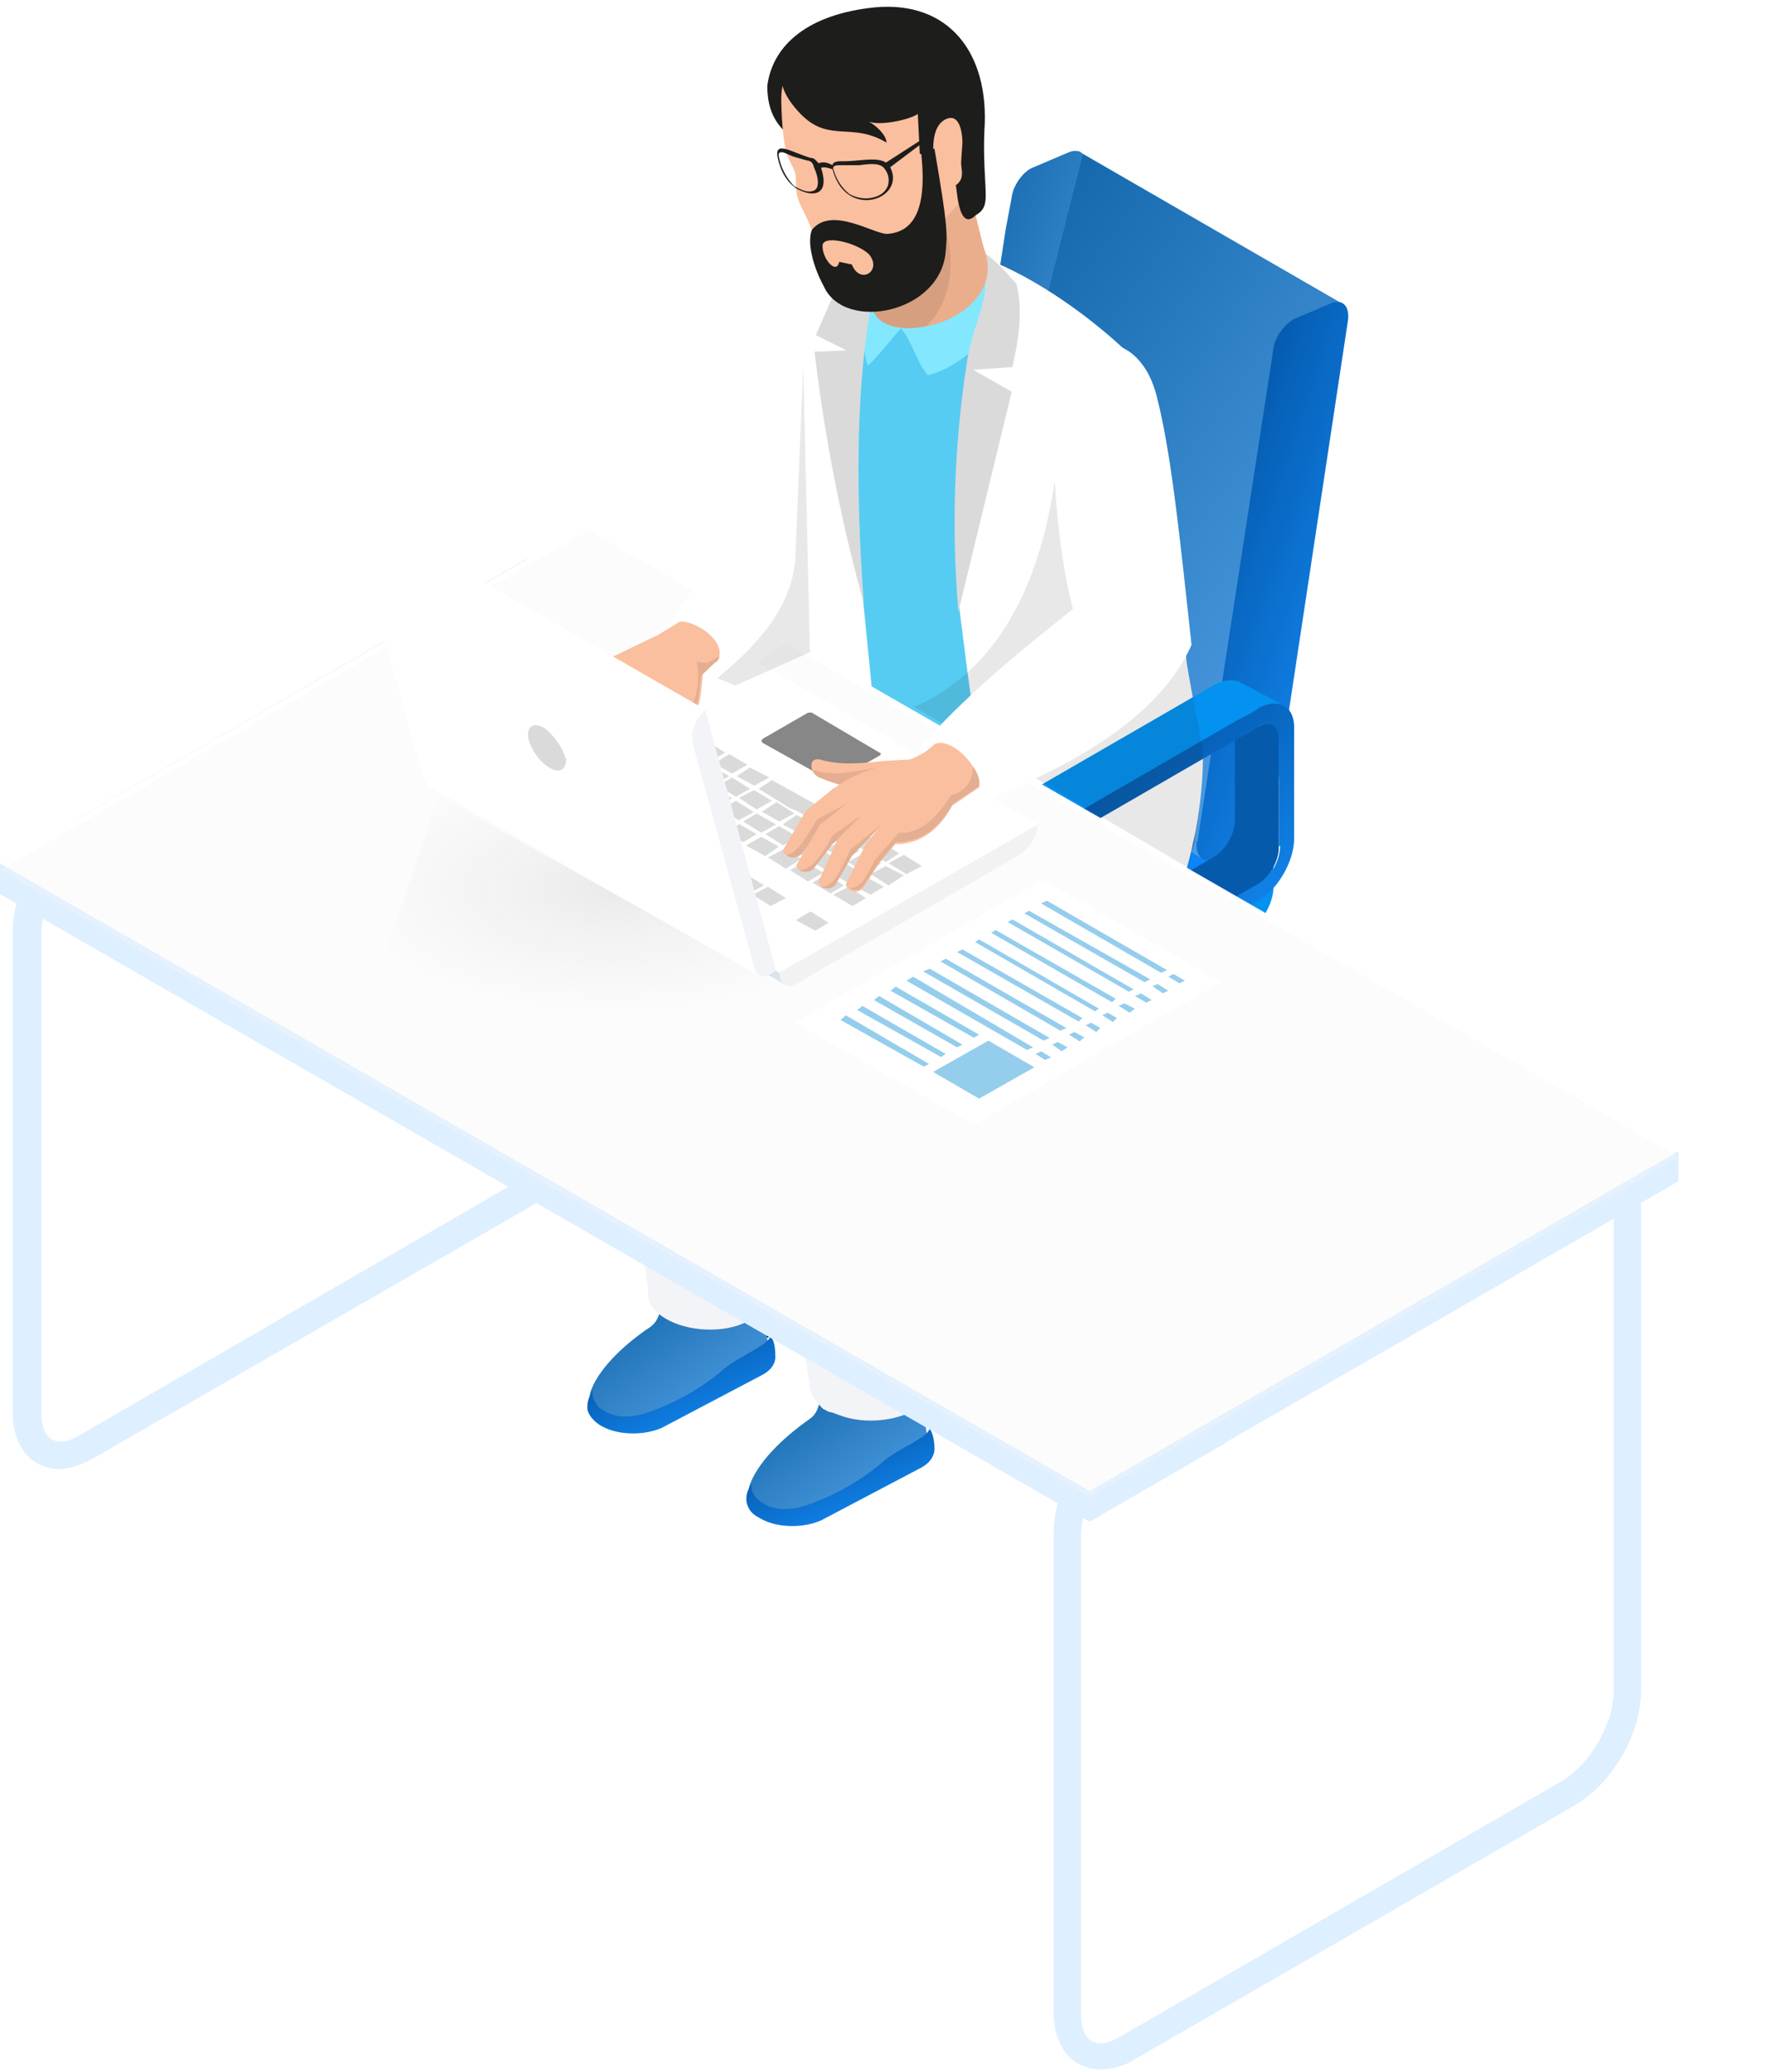 <?xml version="1.0" encoding="utf-8"?>
<svg width="265" height="311" fill="none" xmlns="http://www.w3.org/2000/svg"><path d="M120.2 174.4a3 3 0 01-3 3 3 3 0 01-2.8-3 3 3 0 012.9-2.9c1.7 0 2.9 1.3 2.9 3zM113.6 202.7a3 3 0 01-3 2.9 3 3 0 01-2.9-3 3 3 0 013-2.8c1.6.2 2.9 1.4 2.9 2.9zM158.6 215.7a3 3 0 01-2.9 3 3 3 0 01-3-3 3 3 0 013-2.9c1.7.2 3 1.5 3 3zM192.7 195.6a3 3 0 01-3 3 3 3 0 01-2.9-3 3 3 0 013-2.9c1.6.2 2.9 1.5 2.9 3zM171.9 168.4a3 3 0 01-3 3 3 3 0 01-2.8-3 3 3 0 012.9-2.9 3 3 0 012.9 3z" fill="#030403"/><path d="M171.9 166.1v-3.7l-5.2 2.3-19.5 18.2L119 169l-4.2-1.4v3.7l23.9 16.4-31.6 7.5v4l2.7 2.8 34.5-8 8.7 20.7 5.8-.4v-4l-2.7-17.4 37 1.5.8-3.4v-3.7l-36-1.2 14-20z" fill="#030403"/><path d="M171.9 162.4l-5.2-1.7-19.5 18.3-28.2-14-4.2 2.6 23.9 16.4-31.6 11.2 2.7 2.9 34.5-8.1 8.7 21 5.8-.7-2.7-21.3 37 1.6.8-3.3-36-5.2 14-19.7z" fill="#878787"/><path d="M152.6 182.5c2 1.3 2 3.1 0 4.4a8.4 8.4 0 01-7.7 0c-2-1.3-2-3.1 0-4.4 2-1.2 5.6-1.2 7.7 0z" fill="#030403"/><path d="M154.2 150h-10.8v34.8h10.8V150z" fill="#030403"/><path d="M148.4 117.1l-43 24.7c-2 1-3.5.2-3.5-2 0-5.4 3.8-11.9 8.3-14.6l38.2-22c2.1-1.2 3.6-.2 3.6 2.1v5.6c0 2.3-1.7 5-3.6 6.2z" fill="url(#paint0_linear)"/><path d="M163.4 25.6L161 40l-8.7 58c0 .6-.2 1.2-.6 1.6-.7 1.2-1.5 2-2.3 2.7l-6 3.5c-.9.4-1.5.4-2.1.2-.9-.4-1-1.4-.9-2.7l1-6.4 9.6-62.5.9-4.8c.2-1.8 1.8-4 3.3-4.5l5.4-2.3c.6-.2 1.2-.2 1.6 0 .9.6 1.3 1.4 1 2.7z" fill="url(#paint1_linear)"/><path d="M142 164.7l-39.2-22.9 48-38.8 39.4 22.9-48.2 38.8z" fill="#0D84F8"/><path d="M201.4 45.5L182 34.3l-19.4-11.2-21 83.2 38.8 22.5 21-83.3z" fill="url(#paint2_linear)"/><path d="M187.5 139.8l-42.8 24.7c-2 1-3.5.2-3.5-2.1 0-5.4 3.7-11.8 8.3-14.5l38.2-22c2-1 3.5-.3 3.5 2v5.6c-.2 2.3-1.7 5-3.7 6.3z" fill="#0392F0"/><path d="M179.8 126.3l11.4-74c.2-1.8 1.9-3.9 3.3-4.5l5.4-2.3c1.7-.6 2.7.4 2.5 2.5l-11 72.7a6.4 6.4 0 01-2.9 4.3l-5.8 3.8c-1.9 1-3.3-.2-3-2.5z" fill="url(#paint3_linear)"/><path d="M110.9 117.3v2.7l-1.3.7c-2.9 1.6-5.4.4-5.4-3.1v-16.2c0-3.6 2.5-7.7 5.4-9.4l27-15.6c3-1.6 5.4-.4 5.4 3.2v1.2l-2 1.3v-1.3c0-2-1.5-2.9-3.2-1.9l-27 15.6a7.3 7.3 0 00-3 5.4v16.2c0 2 1.4 3 3 1.9l1-.7z" fill="#4A4A49"/><path d="M112.5 124.8l-6.6-3.7V97.8l2.7-4 32-18 6.8 4-30.5 16-4.4 6.4v22.6z" fill="#4A4A49"/><path d="M143.4 82.7l-1.2.6-2.3 1.2v12.3a7 7 0 01-3 5.4L113 115.9V119.8c0 2.1 1.5 3 3.2 1.9l27-15.6c1.6-1 3-3.5 3-5.4V84.5c.3-2-1.2-2.9-2.9-1.8z" fill="#4A4A49"/><path d="M143.4 80l-1.2.6-2.3 1.5-23.6 13.7c-3 1.6-5.4 6-5.4 9.3v16.2c0 3.5 2.4 4.8 5.4 3.1l27-15.6c2.8-1.6 5.3-6 5.3-9.3V83.3c.2-3.5-2.2-5-5.2-3.3zm3.2 20.7a7 7 0 01-3.2 5.4l-27 15.6c-1.6 1-3 .2-3-1.9V103.6a7 7 0 013-5.4l23.7-13.7 2.3-1.2 1.3-.6c1.6-1 3-.2 3 1.8v16.2h-.1z" fill="#1D1D1B"/><path d="M112.3 224.9v.6c.2.8.6 1.7 1.7 2.3 2.5 1.4 6.6 1.6 9.1.4l14.5-7.7c1.5-.8 2.1-1.6 1.9-2.7 0-1-.2-1.8-.4-2.9-.2-1.9-.8-3.3-1.5-4.8l-1-2.2c-.4-.9-1-1.5-1.5-2.3l-10.5.6c-.9.6-1 1.7-1.3 2.5-.2.4-.2 1-.2 1.4-.2 1.3-.6 2.3-1.7 3-4.1 2.9-7.8 6.6-8.9 10l-.2 1.8z" fill="url(#paint4_linear)"/><path d="M112.1 225.5c.2.8.6 1.7 1.9 2.3 2.5 1.6 6.6 1.6 9.3.4l15-7.9c2.2-1.2 2-2.9 2-2.9 0-1-.2-2.3-.8-3.1.4 1.2-4.6 3.1-6.8 5a35.4 35.4 0 01-10.4 6.2c-1.5.6-3 1-4.4 1a6 6 0 01-4.1-1.4c-.5-.4-1.3-1.7-.9-2.7-.4 1-1 1.7-.8 3.1z" fill="url(#paint5_linear)"/><path d="M115.2 152.4l12.9 8 10-5.9 36.3-21.4c2.9-1.6 4.8-4.8 5-8l1.2-18.3c-12 6.4-26.6 12-38.8 18.2a97.6 97.6 0 00-16.8 10.4c-6.3 5-10 10.6-9.8 17z" fill="#030403"/><path d="M139.3 208.5c0-16.4-.6-53.4-1.7-55.2-1.2-2.1-3-4.6-5.2-5.9-2.9-1.8-6-3.5-9.3-2.9-4 .9-7.3 4-7.9 8-.6 3.9 5.8 53.7 6.5 56 .6 2.3 6.4.4 8.7 1.2l8.9-1.2z" fill="#F3F4F8"/><path d="M121.7 208.7c.2.8.8 1.6 1.6 2.5.2.2.4.4.6.4.2.2.7.4 1 .4l1.1.4c3.3 1.3 7.7 1 10.6-.4l1.5-1c.8-.9 1.2-1.7 1.2-2.5 0-1.3-.8-2.5-2.5-3.5-3.3-2.1-9-2.3-12.5-.5-2.2 1-3 2.5-2.6 4.2z" fill="#F3F4F8"/><path d="M88.4 211v.6c.2.8.7 1.7 1.7 2.3 2.5 1.4 6.6 1.6 9.1.4l14.6-7.7c1.4-.8 2-1.6 1.8-2.7 0-1-.2-1.9-.4-2.9-.2-1.9-.8-3.3-1.4-4.8-.5-.8-.7-1.4-1-2.3-.5-.8-1.1-1.4-1.5-2.2l-10.6.6c-.8.6-1 1.6-1.3 2.5-.2.4-.2 1-.2 1.4-.2 1.3-.6 2.3-1.6 3-4.2 2.8-8 6.6-9 9.9l-.2 1.9z" fill="url(#paint6_linear)"/><path d="M88.2 211.6c.2.8.9 1.7 1.9 2.3 2.5 1.6 6.6 1.6 9.3.4l15-7.9c2.3-1.2 2-2.9 2-2.9 0-1-.1-2.3-.8-3.1.4 1.2-4.5 3.1-6.8 5a35.4 35.4 0 01-10.4 6.2c-1.5.6-2.9 1-4.4 1a6 6 0 01-4.1-1.4c-.4-.4-1.3-1.7-.8-2.7-.5 1-1 1.6-.9 3z" fill="url(#paint7_linear)"/><path d="M91.1 138.7l12.7 7.7 47.5-24.9c3-1.7 3.8-6.9 4.2-10.2L154.2 96c-27 14-64.7 24-63 42.7z" fill="#030403"/><path d="M115.2 194.6c0-16.4-.6-53.4-1.6-55.3-1.3-2-3.2-4.5-5.2-5.8-3-1.8-6-3.5-9.4-2.9-4 .9-7.2 4-7.9 8-.6 3.9 5.8 54.1 6.5 56.4.8 2.3 6.4 0 8.7.8l9-1.2z" fill="#F3F4F8"/><path d="M100 190.6c-3.5 1.9-3.7 5.2-.1 7.3 3.3 2 8.9 2.3 12.4.4s3.7-5.2.2-7.3c-3.3-2-9-2.2-12.4-.4z" fill="#F3F4F8"/><path opacity=".2" d="M125 135.4c4.5-3.7 10.4-7 16.8-10.4-3.7-1.6-5.6-3.7-6.7-8.9.5 3.5.3 5.8-1 9.1-1.4 4.2-7.7 6-9.1 10.2z" fill="#1D1D1B"/><path d="M115 75.6c.4-11 1.5-14.5 2.5-25.7 1.2-12.7 15.2-18.5 18-5.8.7 9.1-2.2 22.6-4 36.3-2.6 5.6-5 9.1-9.2 12.7l-12.9-11.3 5.6-6.2z" fill="white"/><path d="M127.9 119.4c9.1 9 36.5 14 47.3 2.5 2.3-2.3 1-4.6.8-10.4l-1.2-16.8a370.5 370.5 0 00-5-39.2l-.4-2.5a107 107 0 00-24.5-13.7c-10.6-2.7-11.4-2.3-16.6-3.1-21.4-3.8-3.5 80.3-.4 83.2z" fill="#56CCF2"/><path d="M180.6 112.6a62.8 62.8 0 01-2.7 18.7l-27 9.3-2.9-19.1-1.2-9.6-1.5-10.7-1.2-9.4c-1-19.7.4-40.3 6-52.1 7 3.1 14.3 8.5 19.3 13.3l8.7 45.7c-.2 0 2.5 13.9 2.5 13.9zM132.2 36c-2.9 15-5 32.8-2.9 51.2l4.8 48.4c.8 4.2 2 11.6-5.4 9.6l-8.5-3.2-3.1-72c-1.5-22.2.6-36.7 15.1-34z" fill="white"/><path d="M151.5 41.8c2.7 4.3-6.8 13.5-12.2 14.5-1.7-1.9-2.3-5-4-7-1.4 1.4-3 3.7-5 5.6-4.5-14.8 11.9-22.9 16.9-17.3 1 1 3.5 3.1 4.3 4.2z" fill="#83E8FE"/><path d="M147.2 37.6c2 6.9-.4 8.7-1.9 16a156.8 156.8 0 00-1.4 38.2l8-33-5.8-3.3 5.9-.4c1-4.4 1.6-8.8.6-12.5-1.3-1.4-3.1-3.7-5.4-5zM133.3 35.8c-4.6 13.5-5.2 33.2-3.6 54.8a251.8 251.8 0 01-7.4-37.8l4.8-.2-4.6-2.3 6.4-14.7 4.4.2z" fill="#DADADA"/><path d="M122.7 22.3c-5-1.5-7.5-4.4-7.5-9.4.8-6.2 6.2-10.8 16.2-11.8 11-1 17.2 6.8 16.4 18.5-.2 4 .2 8 .2 9.7 0 2.3-.8 2.7-2.7 3.6l-22.6-10.6z" fill="#1D1D1B"/><path d="M138.9 49c-3.3.7-6.5 0-7.5-1.8 0 0 0-.2-.2-.2l-1.2-5.6-.5-1.7L145 26.4l2.7 10.8c2.5 6.4-3.3 10.8-8.7 11.8z" fill="#EBAE8C"/><path opacity=".1" d="M138.9 49c-3.3.7-6.5 0-7.5-1.8 0 0 0-.2-.2-.2l-1.2-5.6 11.4-8.3c2.7 6.2 1 13-2.5 16z" fill="#1D1D1B"/><path d="M117.3 14.6c.2-6.9 6.8-10.4 14.1-11.2 10-1.3 13.7 5.8 15 13.5.4 3.7 0 8-.7 11.8l-4.1 4.4s-.8 4.1-3 6.6-5.1 4.6-8.2 4.4c-3.4 0-6-2-7.7-7.1-1.5-5-2.3-5.2-3-7.5-.3-1.2-.1-2.9-.3-3.5-.2-.8-1-1.9-1.3-3-.6-2-.8-6.3-.8-8.4z" fill="#FABF9E"/><path d="M120.4 17.3c4.2 4.1 7.5 1 12.7 4.1 0-1.2-1.9-2.9-3-3.3 1.7 1 6.7-.2 7.7-1l.3 6c.6.2 4.3-1.5 4.7-1.9 0 0 .2 3.1 1 8.7.7 4.2 2.1 3 2.8 2.3 1-.8.2-15 .2-15.1 0-3.1-1.7-15.8-16.2-14-7 .5-19.1 5.3-10.2 14.2z" fill="#1D1D1B"/><path d="M140.1 23c0-1.4 0-4 1.7-5 2.3-1.3 2.7 2 2.7 3.4l-.2 3c0 .8.4 2-.2 2.8-1.3 2-3.3-.8-3.8-1.8 0-.6-.6-2.1-.2-2.3z" fill="#FABF9E"/><path d="M121.9 34.5c3-3.7 9.5.8 11.4.6 5.4-.4 5.6-6.8 5-12.2l2-.6c2.1 12.2 1.9 12.8 1.7 15.3-.6 9.4-15.2 12.3-18.3 5.4-1.8-3.3-2.5-6.8-1.8-8.5z" fill="#1D1D1B"/><path d="M123.5 37c-.2-1.9 5.2-.6 7 1.2 2 2.5-1.4 4.6-2.6 1.5l-1.9-.4c-.4 2-2.5-.4-2.5-2.3z" fill="#FABF9E"/><path d="M119.6 28.3c2.5 1.4 5 1 3.7-3v-.1c.4-.2 1 0 1.7.2 2 7.7 11 4.5 8.7-.2-1-2.1-4.4-.9-7.5-1-.4 0-1.2.1-1.2.6-.9-.5-1.5-.5-2.1-.3-.4-.4-.6-.8-1.2-.8-2.7-.8-5.2-2.5-5-.4.4 2.3 1.4 4 2.9 5zm5.6-2.7c-.2-.4-.2-.8.8-.8h3c2.2-.3 3.4-.3 4 .8.5.8.5 1.6.3 2.3-.4 1-1.3 1.6-2.5 1.8-1 .2-2.3 0-3.3-.6a7 7 0 01-2.3-3.5zm-8.3-2.3c0-.4.2-.4.2-.4.4-.2 1 .2 2 .6l2.1.6c.5 0 .9.4 1 1 .7 1.5 1 3.4-.3 3.6-.7.2-1.7-.2-2.7-.8a8.7 8.7 0 01-2.3-4.6z" fill="#1D1D1B"/><path d="M133 25.6l5.3-4V21l-5.9 3.8.7.8z" fill="#1D1D1B"/><path d="M156.5 144v2.4l-1.2.6c-3 1.7-5.4.4-5.4-3v-16.3c0-3.5 2.5-7.7 5.4-9.3l27-15.6c2.9-1.6 5.4-.4 5.4 3.1v1.3l-2.3 1.2v-1.2c0-2.1-1.5-3-3.1-1.9l-27 15.6a7.3 7.3 0 00-3.1 5.4v16.2c0 2 1.4 2.9 3 1.8l1.3-.4z" fill="#0392F0"/><path d="M158.2 151.2l-6.9-4V124l2.7-3.7 31.8-18.1 7 3.7-30.3 16.2-4.3 6.5v22.6z" fill="#0392F0"/><path d="M189 109l-1.3.7-2.3 1.2v12.3a7 7 0 01-3.1 5.4l-23.5 13.7v4.1c0 2 1.5 3 3.1 1.9l27-15.6c1.7-1 3.1-3.5 3.1-5.4v-16.2c.2-2.3-1.2-3.1-3-2z" fill="#065AAC"/><path d="M189 106.3l-1.1.7-2.3 1.2-23.7 13.7c-2.9 1.7-5.4 6-5.4 9.4v16.4c0 3.5 2.5 4.7 5.4 3l27-15.5c3-1.7 5.4-6 5.4-9.3v-16.2c.2-3.8-2.3-5-5.4-3.4zm3.2 20.8a7 7 0 01-3 5.4l-27 15.6c-1.7 1-3.2.2-3.2-1.9V130a7 7 0 013.1-5.4l23.7-13.7 2.3-1.2.8-.7c1.7-1 3.1-.2 3.1 2V127h.2z" fill="url(#paint8_linear)"/><path d="M165.2 310.6c-4.1 0-7-3.3-7-8.5v-72c0-6.5 4.3-14 10-17.3l66.2-38.2c1.6-1 3.3-1.4 5-1.4 4.1 0 7 3.3 7 8.5v72c0 6.5-4.3 14-10 17.3l-66.2 38.2a9.2 9.2 0 01-5 1.4zm74.2-133.3c-.9 0-2 .5-3 1l-66.2 38.3a17.5 17.5 0 00-7.9 13.7v72c0 1.3.2 4.4 3 4.4.8 0 1.8-.4 2.9-1l66.2-38.3c4.3-2.5 7.9-8.7 7.9-13.7v-72c0-1.2-.2-4.4-3-4.4zM9 220.5c-4.2 0-7.1-3.3-7.1-8.5v-72c0-6.5 4.3-14 10-17.3L78 84.5c1.6-1 3.3-1.4 5-1.4 4 0 7 3.3 7 8.5v72c0 6.5-4.4 14-10 17.3l-66 38c-1.9 1-3.5 1.6-5.2 1.6zM83.1 87.2c-.8 0-1.8.5-2.9 1l-66.2 38A17.5 17.5 0 006.2 140v72c0 1.3.2 4.4 3 4.4.8 0 1.8-.4 2.8-1L78.3 177c4.3-2.5 7.9-8.7 7.9-13.7v-72c0-1.3-.5-4.2-3-4.2z" fill="#DEEFFF"/><path d="M252 177.3l-88.4 51.1L0 134.2v-4.6L88.4 83 252 172.8v4.5z" fill="#DEEFFF"/><path d="M252 172.8l-88.4 51L0 129.6l88.4-51L252 172.7z" fill="white"/><path opacity=".3" d="M252 173.7l-88.4 51L0 130.6l88.4-51L252 173.6z" fill="#F3F4F8"/><path d="M156.5 132l26.8 15.4-37 21.4-27-15.3 37.2-21.4z" fill="white"/><path opacity=".5" d="M138.7 160.1l.8-.4-12.5-7.3-.8.7 12.5 7zM141.2 158.7l.8-.5-12.5-7.2-.8.6 12.5 7zM143.7 157.2l.8-.4-12.5-7.3-.8.6 12.5 7.1zM146.1 155.8l.9-.5-12.5-7.2-.8.6 12.4 7z" fill="#2D9CDB"/><g opacity=".5" fill="#2D9CDB"><path d="M155.5 158.2l1.4.9.9-.4-1.5-.9-.8.4zM154.2 157.6l.9-.4-18-10.6-1 .6 18.1 10.4zM158 156.8l1.4 1 .9-.6-1.5-.8-.8.4zM156.7 156.2l.9-.4-18-10.4-1 .4 18.1 10.4zM160.5 155.3l1.6 1 .7-.6-1.5-.8-.8.4zM159.2 154.7l.9-.4-18.1-10.4-.8.4 18 10.4zM163 153.9l1.6 1 .6-.6-1.4-.8-.8.4zM162 153.3l.5-.5-18-10.3-.8.4 18.2 10.4zM165.5 152.4l1.6 1 .6-.6-1.4-.8-.8.4zM164.4 151.8l.6-.4-18-10.4-.6.4 18 10.4zM167 150.4l.5-.5-18-10.3-.7.4 18.1 10.4zM168 151l1.6 1 .8-.6-1.6-.8-.9.4zM170.4 149.5l1.7 1 .8-.4-1.6-1-.9.4zM169.4 148.9l.8-.4L152 138l-.7.4 18.1 10.4zM171.9 147.4l.8-.4-18.2-10.3-.7.4 18 10.3zM173 148l1.6 1.1.8-.4-1.6-1-.9.4zM175.4 146.6l1.7 1 .8-.4-1.7-1-.8.4zM174.4 146l.8-.4-18-10.4-.9.4 18 10.4z"/></g><path opacity=".5" d="M148.4 156.2l6.9 4-8.3 4.7-6.9-4 8.3-4.7z" fill="#2D9CDB"/><g filter="url(#filter0_d)"><path d="M109.3 137.9l-1.9 3.2 10 5.8 2-3.2-10.1-5.8z" fill="#D8E3ED"/><path d="M155.5 123l-38.8 22.2c0 1.6 1.2 2.5 2.7 1.6l33.4-19.3a6 6 0 002.7-4.6z" fill="#F2F2F2"/><path d="M66.8 116.3l38.9-22.2 49.8 28.8-38.8 22.3-49.9-28.9z" fill="white"/><path d="M121.4 136l-2.2 1.3 2.9 1.6 2-1.2-2.7-1.7zM112.7 133.5l2.7 1.7 2.3-1.2-2.7-1.7-2.3 1.2zM111.7 130.4l-2.3 1.3 2.7 1.6 2.3-1.2-2.7-1.7zM108.4 128.6l-2.3 1.2 2.9 1.7 2-1.5-2.6-1.4zM105 126.7l-2 1.2 2.7 1.5 2-1.3-2.7-1.4zM96.3 124.2l2.7 1.4 2.3-1.2-2.7-1.5-2.3 1.3zM95.3 120.9l-2.3 1.4 3 1.5 2-1.3-2.7-1.6zM92 119l-2.1 1.3 2.7 1.6 2-1.2L92 119zM101.1 109.5l2-1.3-2.6-1.7-2.3 1.5 2.9 1.5zM97.8 107.6l2-1.3-2.6-1.6-2.1 1.2 2.7 1.7zM96.7 104.5l-2.9-1.7-2 1.3 2.7 1.6 2.2-1.2zM135.8 130.4l2.3-1.2-2.7-1.7-2.3 1.3 2.7 1.6zM132.7 128.6l2-1.3-2.7-1.7-2.3 1.3 3 1.7zM113.6 117.6l4.7 2.9 1 .4.7.4 1.4.8 2 1 2.6 1.7 3.3 1.9 2.1-1.3-9-5.1-.1-.3-6.7-3.7-2 1.3zM113 117.1l2.2-1.2-2.9-1.5-2 1.3 2.6 1.4zM109.6 115.3l2.3-1.3-2.7-1.6-2.3 1.4 2.7 1.5zM108.6 112.2l-2.7-1.7-2.3 1.2 2.7 1.7 2.3-1.2zM100.5 109.9l-2.7-1.7-2.3 1.3 2.7 1.6 2.3-1.2zM97.2 108l-2.7-1.7-2.3 1.3 2.9 1.6 2-1.2zM93.8 106l-2.7-1.5-2 1.2 2.7 1.7 2-1.5zM135.4 130.6l-2.7-1.4-2.3 1.2 2.7 1.7 2.3-1.5zM127 128.6l2.7 1.6 2.3-1.4-2.7-1.5-2.3 1.3zM123.7 126.7l3 1.4 2-1.2-2.7-1.5-2.3 1.3zM120.6 124.8l2.7 1.5 2-1.3-2.6-1.4-2 1.2zM117.3 123l2.7 1.4 2.3-1.2-3-1.7-2 1.4zM114 121l2.7 1.5 2.3-1.2-2.7-1.7-2.3 1.5zM110.7 119l2.6 1.7 2.3-1.3-2.7-1.6-2.3 1.2zM107.5 117.1l2.7 1.7 2.1-1.2-2.7-1.7-2 1.2zM104.2 115.3l2.7 1.6 2.3-1.2-3-1.7-2 1.3zM97.8 111.3L95 110l-2.3 1.2 2.7 1.5 2.3-1.3zM89.5 109.2l2.7 1.5 2.3-1.2-2.7-1.5-2.3 1.2zM91.1 107.6l-2.7-1.7-2.2 1.5 2.9 1.4 2-1.2zM132.4 132.3l-2.7-1.5-2 1.3 2.7 1.4 2-1.2zM124.4 130.2l2.6 1.5 2.3-1.3-2.7-1.6-2.2 1.4zM126 128.6l-2.7-1.7-2.3 1.2 2.7 1.7 2.3-1.2zM122.7 126.7L120 125l-2.3 1.3 3 1.6 2-1.2zM119.4 124.8l-2.7-1.6-2.1 1.2 2.7 1.7 2-1.3zM116.3 123l-3-1.7-2 1.2 2.7 1.7 2.3-1.3zM108 120.7l2.6 1.6 2.3-1.2-2.7-1.7-2.2 1.3zM109.6 119l-2.7-1.4-2.3 1.2 2.7 1.7 2.3-1.5z" fill="#DADADA"/><path d="M100.9 116.5l3.3 1.9 2-1.3-3-1.8 2.7-1.5-2.7-1.6-3 1.6-.8.4-1.2.9 1.9 1 .8.4zM92.8 114.2l2-1.2-2.6-1.7-2.1 1.3 2.7 1.6zM89 109.5l-2.2 1.2 2.7 1.7 2.3-1.3-2.7-1.6zM88.4 109.2l-2.7-1.6-2.2 1.2 2.7 1.7 2.2-1.3zM129.7 134l-2.6-1.7-2.3 1.2 2.9 1.7 2-1.2zM124.4 133.3l2-1.2-2.7-1.7-2 1.3 2.7 1.6zM123.3 130.2l-2.7-1.6-2.3 1.2 2.7 1.7 2.3-1.3zM117.3 126.7l-2.3 1.2 2.7 1.7 2.3-1.5-2.7-1.4zM116.7 126.3l-2.7-1.5-2.3 1.3 2.9 1.6 2-1.4zM113.3 124.4l-2.6-1.5-2.1 1.3 2.7 1.4 2-1.2zM108 123.8l2.2-1.3-2.9-1.4-2 1.2 2.7 1.5zM107 120.7l-2.8-1.7-2.3 1.5 2.7 1.4 2.3-1.2zM100.3 117l-.9-.7-1.8-1-2.1 1.2 1.7 1 1 .7 3.1 1.8 2.3-1.2-3.3-1.9zM84.5 115.9l2.7 1.4 2.3-1.2-2.7-1.5-2.3 1.3zM83.5 112.8l-2.3 1.2 2.9 1.5 2-1.3-2.6-1.4zM80.1 110.7l-2 1.5 2.7 1.4 2-1.2-2.7-1.7z" fill="#DADADA"/><path d="M131.8 112.6l-6.6 3.7c-.2.2-.8.2-1 0l-10-5.6c-.2-.2-.2-.4 0-.6l6.6-3.8c.2-.2.9-.2 1 0l10 5.9c.2 0 .2.2 0 .4z" fill="#878787"/></g><path d="M101.3 92.2c3.5-4.8 6-7.9 8.1-10.4l8.1-7.4 2.5 20.5c-3.1 2.7-4.6 3.3-10.2 6.9-5.4 1.4-11.6-4-8.5-9.6z" fill="white"/><path d="M108 98.5c0 .4-.3.8-.7 1l-2 1.9-.7.4-4.7 4.1-8.6-7 7.5-3.6 3.3-2c2-.2 6.5 2.5 5.9 5.2z" fill="#FABF9E"/><path d="M94.9 100.5l-6.3 3.6-1.2 4.1-.8 1.3c-.2.2-.4.2-.9.4-.4 0-.8-.2-.8-.7v-.4-.4l1.5-5.8 5.4-3.5c.4 0 1.8.8 2.7 1.2l.4.2z" fill="#FFBB7D"/><path opacity=".1" d="M93 100.7l-4.8 3.1L87 108l-.6 1.5c-.2.2-.5.2-.9.4-.4 0-.8-.2-.8-.7v-.4c.8-.8 1.7-3 2.3-5.2l6-2.9z" fill="#1D1D1B"/><path d="M96.7 102l-2 1.2-5 3.3-1.9 4c-.4.8-1 1.2-1.9 1.2-.2 0-.6-.2-.6-.4-.2-.2-.2-.6 0-1.2l2.5-5.8s6.2-4.2 6.7-4.2c.2 0 2.2 1.9 2.2 1.9z" fill="#FFBB7D"/><path opacity=".1" d="M96 102l-1.3 1.4-5 3.4-1.9 3.9c-.4.8-1 1.2-1.9 1.2-.2 0-.6-.2-.6-.4 1.3 0 3.3-2.9 4-5.4l6.6-4.1z" fill="#1D1D1B"/><path d="M99.2 103.4l-3.5 2.5-4.6 3.1-2.7 3.8c-.6.6-1.2 1-2 .8 0 0-.2 0-.2-.2-.3 0-.3-.2-.3-.2-.2-.2-.2-.8.3-1.5l3.5-5.2s6.4-5 6.8-5l2.7 2z" fill="#FFBB7D"/><path opacity=".1" d="M97.6 103.8l-1.9 2.1-4.6 3.1-2.7 3.8c-.6.6-1.2 1-2 .8 0 0-.2 0-.2-.2l-.5-.2c1 .6 4.4-2.5 5-5l6.9-4.4z" fill="#1D1D1B"/><path d="M101.1 105.5l-6.2 4.8-2.3 4c-.4.6-1.3 1.2-2 1-.3 0-.5-.2-.7-.4-.2-.3-.2-.7 0-1.3l2.9-5.6s5.4-5 5.8-5c.4 0 1.3 1 1.9 1.9l.6.6z" fill="#FFBB7D"/><path opacity=".1" d="M101.1 105.5l-6.2 4.8-2.3 4c-.4.6-1.3 1.2-2 1-.3 0-.5-.2-.7-.4 1.2.2 3.7-2.7 4.3-5.2l6.3-4.8.6.6z" fill="#1D1D1B"/><path d="M105.5 100.5v1c-.2 1.7-.2 3.6-.9 5-.6 1.3-1.6 2.1-2.5 3.2-.8 1-1.6 2.2-2.2 3.5-.3.4-.5 1-.9 1.2-.2.2-.4.2-.8 0l-.8-.6c-.2-.6-.2-1.2 0-1.9.6-2 2.2-3.7 2.9-5.6 0-.2 0-.4.2-.4.2-.6 0-1.2.2-2 .2-1 1-2 2-2.3.7-.4 1.5-.7 2.3-.9 0-.2.3-.2.5-.2z" fill="#FABF9E"/><path opacity=".1" d="M108 98.5c0 .4-.3.8-.7 1l-2 1.9c-.3 1.6-.3 3.5-.9 5-.6 1.2-1.6 2-2.5 3-.8 1-1.6 2.3-2.3 3.6-.2.4-.4 1-.8 1.2-.2.2-.4.2-.8 0l.8-.8 1.3-2.5c.8-1.2 1.8-2.3 2.9-3.5a9.6 9.6 0 001.8-5.6v-1.5l-.2-1c.4.2 1.7.2 1.7.2l1.7-1z" fill="#1D1D1B"/><path d="M242 183.2V245l-58-28.5 58-33.3zM66.8 117L56.1 77.8c-1.5 1.2-2.3 3.5-2 5l9.4 33.8c.4 1.5 1.9 1.5 3.3.2z" fill="white"/><path d="M105.9 106.5l8 40-49.8-28.7-8-39.9 49.8 28.6z" fill="white"/><path d="M116.5 145.6l-10.6-39c-1.5 1.2-2.3 3.5-1.9 5l9.3 33.8c.3 1.4 1.7 1.6 3.2.2z" fill="#F3F4F8"/><path d="M85 113.8c.1 1.7-1 2.3-2.4 1.5-1.6-.9-3-3-3.3-4.6-.2-1.7.8-2.3 2.3-1.5 1.4.9 2.9 3 3.3 4.6z" fill="#DADADA"/><path opacity=".1" d="M107.7 101.8c6-5 11-10.4 11.7-17.7l1.2-29.2 1 43-11.2 5-2.7-1.1zM180.6 112.6c-.2 6.6-.6 12.8-2.3 17.6l-31.5-18.5-9.6-5.6c3-1.2 5.6-3 8.1-5.2 7.7-7 12.3-18.4 13.7-34.2l19 32 2.6 13.9z" fill="#1D1D1B"/><path d="M138.7 111.5c7.9-8.7 16.2-15.1 22.4-20.1-2-7.5-3-18-3.1-29.5 0-12 12.9-14.7 15.8-1.9 2.2 8.8 3.5 22.3 5.1 36.8-4.3 9.7-15.5 17.2-30.7 23.2-5.4 1.5-11.4-2.9-9.5-8.5z" fill="white"/><path d="M118 128.3c.5.5 1.6.7 2.4-.2l2.7-3.5 5-4.1.2-.2-3-2.1-4.3 3.5-3.5 6c0 .2.2.4.4.6z" fill="#FABF9E"/><path opacity=".1" d="M118 128.3c.5.5 1.6.7 2.4-.2l2.7-3.5 5-4.1-.4-.2-5 2.7c-1.5 2.4-3 5.3-4.8 5.3z" fill="#1D1D1B"/><path d="M120 130.6c.6.4 1.7.4 2.3-.4l2.7-3.5 5.4-4.4-2.3-2.5-5 4-3.5 6c0 .4.2.6.4.8zM121.9 115.5c.2.6.8 1.2 1.6 1.4 2.1.9 4.2 1.3 6.2 1.3l1.5.4 3.5.8 1.5-4 .2-.5.2-.9-3.7.2c-3.8.4-6.7.7-9.8-.2-1.2-.2-1.4.6-1.2 1.5z" fill="#FABF9E"/><path opacity=".1" d="M121.9 115.5c.2.6.8 1.2 1.6 1.4 2.1.9 4.2 1.3 6.2 1.3l1.5.4 5-3.1 1.2-.9h-1c-5.6.3-10.6 2.5-14.5.9z" fill="#1D1D1B"/><path d="M125.4 118.2l6.6 6.2 2.1 1.9.4.4c4 0 6.7-2.5 8.5-5.8l4-2.7c.2-1-.2-2.1-.9-3.1-1.4-2.3-4.1-4.2-5.8-3.4-2 2-4.5 2.7-7.2 3.2a19 19 0 00-7.7 3.3z" fill="#FABF9E"/><path opacity=".1" d="M120 130.6c.6.4 1.7.4 2.3-.4l2.7-3.5 5.4-4.4-.4-.4-5 3.5c-1.5 2.7-3 5.2-5 5.2z" fill="#1D1D1B"/><path d="M122.9 132.3c0 .4.2.6.4.8.6.4 1.9.4 2.3-.6l2.3-4 4.3-4.5.5-.4-2.5-2.1-4.4 4.4-2.9 6.4z" fill="#FABF9E"/><path opacity=".1" d="M123.3 133.1c.6.4 1.9.4 2.3-.6l2.3-4 4.3-4.5c0-.2-4.5 3.5-4.5 3.5-1.5 3-2.3 5.6-4.4 5.6z" fill="#1D1D1B"/><path d="M127 132.7c0 .4.3.6.5.8.6.5 1.6.5 2.2-.4l2.3-3.5 2.5-3 1.3-1.4.4-.4-2.7-2.3-1.5 1.7-2 2.5-3 6z" fill="#FABF9E"/><path opacity=".1" d="M127.5 133.3c.6.4 1.6.4 2.2-.4l2.3-3.5 2.5-3c4 0 6.7-2.4 8.5-5.7l4-2.7c.2-1-.2-2.1-.9-3.1 0 2.7-1.4 3.9-3.3 4.5-2 3.1-4.3 5.4-7 5.6h-.9l-.8 1-2.7 3c-1.4 2.7-2 4.3-4 4.3z" fill="#1D1D1B"/><path opacity=".3" d="M130.8 155.8l-64.9-36.4-12 35.3 76.9 1z" fill="url(#paint9_radial)"/><defs><linearGradient id="paint0_linear" x1="144" y1="140.8" x2="112.9" y2="90.5" gradientUnits="userSpaceOnUse"><stop stop-color="#52A0E8"/><stop offset="1" stop-color="#035899"/></linearGradient><linearGradient id="paint1_linear" x1="159.8" y1="103.2" x2="113.8" y2="87" gradientUnits="userSpaceOnUse"><stop stop-color="#52A0E8"/><stop offset="1" stop-color="#035899"/></linearGradient><linearGradient id="paint2_linear" x1="191.8" y1="124.9" x2="103.6" y2="60.9" gradientUnits="userSpaceOnUse"><stop stop-color="#52A0E8"/><stop offset="1" stop-color="#035899"/></linearGradient><linearGradient id="paint3_linear" x1="198.8" y1="126" x2="153.1" y2="110.2" gradientUnits="userSpaceOnUse"><stop stop-color="#158DFA"/><stop offset=".8" stop-color="#01509E"/></linearGradient><linearGradient id="paint4_linear" x1="135.2" y1="228.2" x2="116.1" y2="199.8" gradientUnits="userSpaceOnUse"><stop stop-color="#52A0E8"/><stop offset="1" stop-color="#035899"/></linearGradient><linearGradient id="paint5_linear" x1="135.8" y1="228.5" x2="126.7" y2="206.3" gradientUnits="userSpaceOnUse"><stop stop-color="#158DFA"/><stop offset=".8" stop-color="#01509E"/></linearGradient><linearGradient id="paint6_linear" x1="111.3" y1="214.2" x2="92.2" y2="185.9" gradientUnits="userSpaceOnUse"><stop stop-color="#52A0E8"/><stop offset="1" stop-color="#035899"/></linearGradient><linearGradient id="paint7_linear" x1="111.9" y1="214.6" x2="102.8" y2="192.4" gradientUnits="userSpaceOnUse"><stop stop-color="#158DFA"/><stop offset=".8" stop-color="#01509E"/></linearGradient><linearGradient id="paint8_linear" x1="188.3" y1="149.8" x2="148" y2="107.3" gradientUnits="userSpaceOnUse"><stop stop-color="#158DFA"/><stop offset=".8" stop-color="#01509E"/></linearGradient><radialGradient id="paint9_radial" cx="0" cy="0" r="1" gradientUnits="userSpaceOnUse" gradientTransform="matrix(0 19.882 -42.036 0 91.9 133.2)"><stop stop-color="#BFBEBE"/><stop offset="1" stop-color="#D8D8D8" stop-opacity="0"/></radialGradient><filter id="filter0_d" x="66.6" y="94.1" width="89.6" height="54.4" filterUnits="userSpaceOnUse" color-interpolation-filters="sRGB"><feFlood flood-opacity="0" result="BackgroundImageFix"/><feColorMatrix in="SourceAlpha" values="0 0 0 0 0 0 0 0 0 0 0 0 0 0 0 0 0 0 127 0"/><feOffset dx=".3" dy=".8"/><feGaussianBlur stdDeviation=".3"/><feColorMatrix values="0 0 0 0 0 0 0 0 0 0 0 0 0 0 0 0 0 0 0.08 0"/><feBlend in2="BackgroundImageFix" result="effect1_dropShadow"/><feBlend in="SourceGraphic" in2="effect1_dropShadow" result="shape"/></filter></defs></svg>